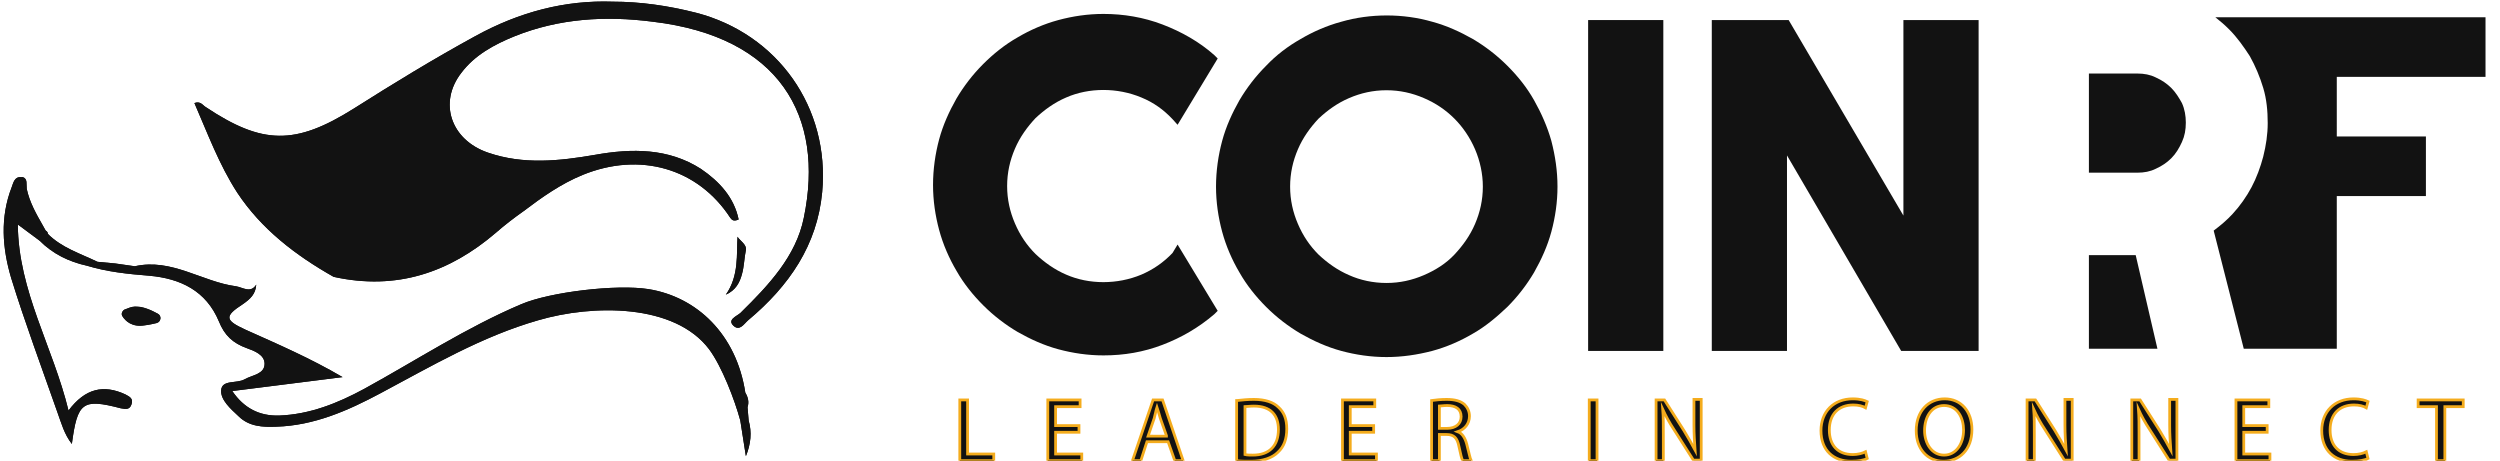 <?xml version="1.0" encoding="utf-8"?>
<!-- Generator: Adobe Illustrator 23.0.0, SVG Export Plug-In . SVG Version: 6.00 Build 0)  -->
<svg version="1.1" id="레이어_1" xmlns="http://www.w3.org/2000/svg" xmlns:xlink="http://www.w3.org/1999/xlink" x="0px"
	 y="0px" viewBox="0 0 448.8 82.7" style="enable-background:new 0 0 448.8 82.7;" xml:space="preserve">
<style type="text/css">
	.st0{clip-path:url(#SVGID_2_);fill:#121212;}
	.st1{clip-path:url(#SVGID_4_);fill:#121212;}
	.st2{clip-path:url(#SVGID_6_);fill:#121212;}
	.st3{clip-path:url(#SVGID_8_);fill:#121212;}
	.st4{fill:#121212;}
	.st5{fill:#121212;stroke:#F4AC1D;stroke-width:0.5;stroke-miterlimit:10;}
</style>
<g>
	<defs>
		<path id="SVGID_1_" d="M85.3,6.5c-7.5,4.1-14.7,8.5-21.8,13c-10.5,6.6-16.4,6.5-26.6-0.3c-0.5-0.3-0.9-1.1-2-0.7
			c2.4,5.5,4.4,11,7.7,16.1c4.3,6.5,10.4,11.2,17.3,15.1c0,0,0,0,0,0c0,0,0,0,0,0c0,0,0,0,0,0c11.3,2.5,20.8-0.8,29.1-7.9
			c1.6-1.4,3.3-2.7,5-3.9c3.3-2.5,6.7-4.9,10.6-6.5c10.3-4.2,20.7-1.2,26.5,7.7c0.3,0.4,0.6,0.7,1.5,0.3c-0.8-3.9-3.4-6.8-6.8-9.1
			c-5.8-3.7-12.3-3.7-19-2.5c-6.4,1.1-12.8,1.8-19.2-0.4c-6.7-2.3-8.9-9-4.8-14.3c2.4-3.2,5.9-5.1,9.6-6.6c8-3.2,16.3-3.7,24.8-2.6
			c22.7,2.7,30.9,16.9,27.1,35.2c-1.4,6.9-6.3,12.1-11.4,17.1c-0.7,0.6-2.4,1.2-1.2,2.3c1.1,1,1.9-0.4,2.6-1
			c7.4-6.2,12.4-13.5,13.3-23c1.4-15.2-8-28.4-22.6-32.2c-5.1-1.3-10.1-2-15-2C101.5,0,93.3,2.1,85.3,6.5"/>
	</defs>
	<use xlink:href="#SVGID_1_"  style="overflow:visible;fill:#121212;"/>
	<clipPath id="SVGID_2_">
		<use xlink:href="#SVGID_1_"  style="overflow:visible;"/>
	</clipPath>
	<rect x="34.8" y="0" class="st0" width="114.2" height="59.3"/>
</g>
<g>
	<defs>
		<path id="SVGID_3_" d="M130.3,52.9c1.8-0.8,2.5-2.2,2.9-3.7c0.4-1.4,0.4-2.9,0.7-4.3c0.2-1-1.1-1.7-1.5-2.4
			C132.2,45.6,132.7,49.5,130.3,52.9"/>
	</defs>
	<use xlink:href="#SVGID_3_"  style="overflow:visible;fill:#121212;"/>
	<clipPath id="SVGID_4_">
		<use xlink:href="#SVGID_3_"  style="overflow:visible;"/>
	</clipPath>
	<rect x="130.3" y="42.5" class="st1" width="3.8" height="10.4"/>
</g>
<g>
	<defs>
		<path id="SVGID_5_" d="M2.1,33.6C0,39,0.4,44.5,2,49.9C4.5,58,7.5,66,10.3,74c0.7,1.9,1.2,3.9,2.6,5.7c1-7.5,1.9-8.2,8.8-6.4
			c1,0.2,1.6,0.2,1.9-0.7c0.4-1.1-0.4-1.4-1.1-1.8c-3.9-1.8-7.2-1.1-10.2,2.9c-2.8-11.5-9-21.4-9.1-33.4c1.6,1.2,2.8,2.1,3.9,2.9
			c2.4,2.4,5.3,3.8,8.5,4.5c3.6,1.1,7.4,1.5,11.2,1.8c5.6,0.5,10.2,2.7,12.5,8.2c1,2.5,2.5,3.9,5,4.8c1.4,0.5,3.2,1.2,3.2,2.8
			c0,1.9-2.2,2-3.6,2.8c-1.4,0.8-4.1,0-4.2,2c-0.1,1.7,1.7,3.3,3.1,4.6c1.9,1.9,4.4,2,6.8,1.9c6.8-0.2,12.9-2.9,18.7-6
			c9.2-4.9,18.2-10.2,28.3-13.1c9.9-2.9,24.5-3,30.7,5.2c2.3,3.1,4.6,9.1,5.6,12.8c0.3,2.1,0.7,4.3,1,6.4c0.9-2.2,1.1-4.3,0.5-6.4
			c-0.1-0.8-0.1-1.6-0.2-2.4c0.3-0.9,0.1-1.8-0.4-2.6c-1.6-10.5-8.7-17.2-17.4-18.6c-5.7-0.9-17.6,0.5-22.8,2.7
			c-9.9,4.2-18.9,10.1-28.2,15.2c-4.8,2.6-9.8,4.6-15.3,4.8c-3.5,0.1-6.3-1.3-8.4-4.4c7-0.9,13.4-1.7,19.8-2.5
			c-5.8-3.4-11.6-5.9-17.4-8.5c-3.7-1.7-3.9-2.4-0.5-4.6c1.3-0.9,2.3-1.8,2.4-3.5c-1,1.6-2.4,0.5-3.6,0.3
			c-6.1-0.8-11.6-5.1-18.2-3.6c-1.2-0.2-2.3-0.3-3.5-0.5c-1.1-0.1-2.1-0.2-3.2-0.3c-3.1-1.5-6.4-2.5-8.9-5c0-0.3-0.2-0.5-0.4-0.6
			c-0.2-0.3-0.3-0.6-0.5-0.9c-1.2-2.1-2.4-4.2-2.9-6.6c-0.1-0.8,0.2-1.8-0.7-2.1c-0.1,0-0.2,0-0.3,0C2.6,31.7,2.4,32.8,2.1,33.6"/>
	</defs>
	<use xlink:href="#SVGID_5_"  style="overflow:visible;fill:#121212;"/>
	<clipPath id="SVGID_6_">
		<use xlink:href="#SVGID_5_"  style="overflow:visible;"/>
	</clipPath>
	<rect y="31.7" class="st2" width="134.8" height="50.1"/>
</g>
<g>
	<defs>
		<path id="SVGID_7_" d="M22.3,55.6c-0.4,0.3-0.6,0.8-0.3,1.2c0.5,0.8,1.7,2,4,1.6c0.9-0.1,1.6-0.3,2.1-0.4c0.8-0.2,1-1.3,0.2-1.7
			c-1.1-0.6-2.6-1.3-4.1-1.3C23.6,55.1,23,55.3,22.3,55.6"/>
	</defs>
	<use xlink:href="#SVGID_7_"  style="overflow:visible;fill:#121212;"/>
	<clipPath id="SVGID_8_">
		<use xlink:href="#SVGID_7_"  style="overflow:visible;"/>
	</clipPath>
	<rect x="21.8" y="55.1" class="st3" width="7.4" height="3.8"/>
</g>
<g>
	<polygon class="st4" points="172.3,71.8 173.7,71.8 173.7,81.5 178.4,81.5 178.4,82.7 172.3,82.7 	"/>
	<polygon class="st5" points="172.3,71.8 173.7,71.8 173.7,81.5 178.4,81.5 178.4,82.7 172.3,82.7 	"/>
	<polygon class="st4" points="193.7,77.6 189.5,77.6 189.5,81.5 194.2,81.5 194.2,82.7 188.1,82.7 188.1,71.8 193.9,71.8 193.9,73 
		189.5,73 189.5,76.4 193.7,76.4 	"/>
	<polygon class="st5" points="193.7,77.6 189.5,77.6 189.5,81.5 194.2,81.5 194.2,82.7 188.1,82.7 188.1,71.8 193.9,71.8 193.9,73 
		189.5,73 189.5,76.4 193.7,76.4 	"/>
	<path class="st4" d="M205.9,79.3l-1.1,3.4h-1.5l3.7-10.9h1.7l3.7,10.9h-1.5l-1.2-3.4H205.9z M209.4,78.2l-1.1-3.1
		c-0.2-0.7-0.4-1.4-0.6-2h0c-0.2,0.6-0.3,1.3-0.5,2l-1.1,3.2H209.4z"/>
	<path class="st5" d="M205.9,79.3l-1.1,3.4h-1.5l3.7-10.9h1.7l3.7,10.9h-1.5l-1.2-3.4H205.9z M209.4,78.2l-1.1-3.1
		c-0.2-0.7-0.4-1.4-0.6-2h0c-0.2,0.6-0.3,1.3-0.5,2l-1.1,3.2H209.4z"/>
	<path class="st4" d="M222.1,71.9c0.9-0.1,1.9-0.2,3-0.2c2,0,3.5,0.5,4.4,1.4c1,0.9,1.5,2.1,1.5,3.9c0,1.8-0.5,3.2-1.6,4.2
		c-1,1-2.7,1.6-4.8,1.6c-1,0-1.8,0-2.6-0.1V71.9z M223.5,81.6c0.4,0.1,0.9,0.1,1.4,0.1c3,0,4.6-1.7,4.6-4.6c0-2.6-1.4-4.2-4.4-4.2
		c-0.7,0-1.3,0.1-1.6,0.1V81.6z"/>
	<path class="st5" d="M222.1,71.9c0.9-0.1,1.9-0.2,3-0.2c2,0,3.5,0.5,4.4,1.4c1,0.9,1.5,2.1,1.5,3.9c0,1.8-0.5,3.2-1.6,4.2
		c-1,1-2.7,1.6-4.8,1.6c-1,0-1.8,0-2.6-0.1V71.9z M223.5,81.6c0.4,0.1,0.9,0.1,1.4,0.1c3,0,4.6-1.7,4.6-4.6c0-2.6-1.4-4.2-4.4-4.2
		c-0.7,0-1.3,0.1-1.6,0.1V81.6z"/>
	<polygon class="st4" points="246.6,77.6 242.4,77.6 242.4,81.5 247.1,81.5 247.1,82.7 241,82.7 241,71.8 246.8,71.8 246.8,73 
		242.4,73 242.4,76.4 246.6,76.4 	"/>
	<polygon class="st5" points="246.6,77.6 242.4,77.6 242.4,81.5 247.1,81.5 247.1,82.7 241,82.7 241,71.8 246.8,71.8 246.8,73 
		242.4,73 242.4,76.4 246.6,76.4 	"/>
	<path class="st4" d="M257,71.9c0.7-0.1,1.7-0.2,2.7-0.2c1.5,0,2.5,0.3,3.2,0.9c0.5,0.5,0.9,1.2,0.9,2.1c0,1.4-0.9,2.4-2.1,2.8v0
		c0.8,0.3,1.3,1.1,1.6,2.2c0.4,1.5,0.6,2.6,0.8,3h-1.5c-0.2-0.3-0.4-1.2-0.7-2.6c-0.3-1.5-0.9-2.1-2.2-2.1h-1.3v4.7H257V71.9z
		 M258.4,76.9h1.4c1.5,0,2.5-0.8,2.5-2.1c0-1.4-1-2-2.5-2c-0.7,0-1.2,0.1-1.4,0.1V76.9z"/>
	<path class="st5" d="M257,71.9c0.7-0.1,1.7-0.2,2.7-0.2c1.5,0,2.5,0.3,3.2,0.9c0.5,0.5,0.9,1.2,0.9,2.1c0,1.4-0.9,2.4-2.1,2.8v0
		c0.8,0.3,1.3,1.1,1.6,2.2c0.4,1.5,0.6,2.6,0.8,3h-1.5c-0.2-0.3-0.4-1.2-0.7-2.6c-0.3-1.5-0.9-2.1-2.2-2.1h-1.3v4.7H257V71.9z
		 M258.4,76.9h1.4c1.5,0,2.5-0.8,2.5-2.1c0-1.4-1-2-2.5-2c-0.7,0-1.2,0.1-1.4,0.1V76.9z"/>
	<rect x="285.3" y="71.8" class="st4" width="1.4" height="10.9"/>
	<rect x="285.3" y="71.8" class="st5" width="1.4" height="10.9"/>
	<path class="st4" d="M297.3,82.7V71.8h1.5l3.5,5.5c0.8,1.3,1.4,2.4,2,3.5l0,0c-0.1-1.5-0.2-2.8-0.2-4.5v-4.6h1.3v10.9H304l-3.5-5.5
		c-0.8-1.2-1.5-2.5-2-3.6l0,0c0.1,1.4,0.1,2.7,0.1,4.5v4.7H297.3z"/>
	<path class="st5" d="M297.3,82.7V71.8h1.5l3.5,5.5c0.8,1.3,1.4,2.4,2,3.5l0,0c-0.1-1.5-0.2-2.8-0.2-4.5v-4.6h1.3v10.9H304l-3.5-5.5
		c-0.8-1.2-1.5-2.5-2-3.6l0,0c0.1,1.4,0.1,2.7,0.1,4.5v4.7H297.3z"/>
	<path class="st4" d="M335.2,82.3c-0.5,0.3-1.6,0.5-2.9,0.5c-3.1,0-5.4-1.9-5.4-5.5c0-3.4,2.3-5.7,5.7-5.7c1.4,0,2.2,0.3,2.6,0.5
		l-0.3,1.1c-0.5-0.3-1.3-0.5-2.2-0.5c-2.6,0-4.3,1.6-4.3,4.5c0,2.7,1.5,4.4,4.2,4.4c0.9,0,1.7-0.2,2.3-0.5L335.2,82.3z"/>
	<path class="st5" d="M335.2,82.3c-0.5,0.3-1.6,0.5-2.9,0.5c-3.1,0-5.4-1.9-5.4-5.5c0-3.4,2.3-5.7,5.7-5.7c1.4,0,2.2,0.3,2.6,0.5
		l-0.3,1.1c-0.5-0.3-1.3-0.5-2.2-0.5c-2.6,0-4.3,1.6-4.3,4.5c0,2.7,1.5,4.4,4.2,4.4c0.9,0,1.7-0.2,2.3-0.5L335.2,82.3z"/>
	<path class="st4" d="M354,77.1c0,3.7-2.3,5.7-5.1,5.7c-2.9,0-4.9-2.2-4.9-5.5c0-3.5,2.2-5.7,5.1-5.7C352.1,71.6,354,73.9,354,77.1
		 M345.5,77.3c0,2.3,1.3,4.4,3.5,4.4c2.2,0,3.5-2.1,3.5-4.5c0-2.2-1.1-4.4-3.5-4.4C346.7,72.8,345.5,74.9,345.5,77.3"/>
	<path class="st5" d="M354,77.1c0,3.7-2.3,5.7-5.1,5.7c-2.9,0-4.9-2.2-4.9-5.5c0-3.5,2.2-5.7,5.1-5.7C352.1,71.6,354,73.9,354,77.1z
		 M345.5,77.3c0,2.3,1.3,4.4,3.5,4.4c2.2,0,3.5-2.1,3.5-4.5c0-2.2-1.1-4.4-3.5-4.4C346.7,72.8,345.5,74.9,345.5,77.3z"/>
	<path class="st4" d="M363.9,82.7V71.8h1.5l3.5,5.5c0.8,1.3,1.4,2.4,2,3.5l0,0c-0.1-1.5-0.2-2.8-0.2-4.5v-4.6h1.3v10.9h-1.4
		l-3.5-5.5c-0.8-1.2-1.5-2.5-2-3.6l0,0c0.1,1.4,0.1,2.7,0.1,4.5v4.7H363.9z"/>
	<path class="st5" d="M363.9,82.7V71.8h1.5l3.5,5.5c0.8,1.3,1.4,2.4,2,3.5l0,0c-0.1-1.5-0.2-2.8-0.2-4.5v-4.6h1.3v10.9h-1.4
		l-3.5-5.5c-0.8-1.2-1.5-2.5-2-3.6l0,0c0.1,1.4,0.1,2.7,0.1,4.5v4.7H363.9z"/>
	<path class="st4" d="M382.7,82.7V71.8h1.5l3.5,5.5c0.8,1.3,1.4,2.4,2,3.5l0,0c-0.1-1.5-0.2-2.8-0.2-4.5v-4.6h1.3v10.9h-1.4
		l-3.5-5.5c-0.8-1.2-1.5-2.5-2-3.6l0,0c0.1,1.4,0.1,2.7,0.1,4.5v4.7H382.7z"/>
	<path class="st5" d="M382.7,82.7V71.8h1.5l3.5,5.5c0.8,1.3,1.4,2.4,2,3.5l0,0c-0.1-1.5-0.2-2.8-0.2-4.5v-4.6h1.3v10.9h-1.4
		l-3.5-5.5c-0.8-1.2-1.5-2.5-2-3.6l0,0c0.1,1.4,0.1,2.7,0.1,4.5v4.7H382.7z"/>
	<polygon class="st4" points="407,77.6 402.8,77.6 402.8,81.5 407.5,81.5 407.5,82.7 401.4,82.7 401.4,71.8 407.3,71.8 407.3,73 
		402.8,73 402.8,76.4 407,76.4 	"/>
	<polygon class="st5" points="407,77.6 402.8,77.6 402.8,81.5 407.5,81.5 407.5,82.7 401.4,82.7 401.4,71.8 407.3,71.8 407.3,73 
		402.8,73 402.8,76.4 407,76.4 	"/>
	<path class="st4" d="M425.1,82.3c-0.5,0.3-1.6,0.5-2.9,0.5c-3.1,0-5.4-1.9-5.4-5.5c0-3.4,2.3-5.7,5.7-5.7c1.4,0,2.2,0.3,2.6,0.5
		l-0.3,1.1c-0.5-0.3-1.3-0.5-2.2-0.5c-2.6,0-4.3,1.6-4.3,4.5c0,2.7,1.5,4.4,4.2,4.4c0.9,0,1.7-0.2,2.3-0.5L425.1,82.3z"/>
	<path class="st5" d="M425.1,82.3c-0.5,0.3-1.6,0.5-2.9,0.5c-3.1,0-5.4-1.9-5.4-5.5c0-3.4,2.3-5.7,5.7-5.7c1.4,0,2.2,0.3,2.6,0.5
		l-0.3,1.1c-0.5-0.3-1.3-0.5-2.2-0.5c-2.6,0-4.3,1.6-4.3,4.5c0,2.7,1.5,4.4,4.2,4.4c0.9,0,1.7-0.2,2.3-0.5L425.1,82.3z"/>
	<polygon class="st4" points="437.4,73 434.1,73 434.1,71.8 442.2,71.8 442.2,73 438.9,73 438.9,82.7 437.4,82.7 	"/>
	<polygon class="st5" points="437.4,73 434.1,73 434.1,71.8 442.2,71.8 442.2,73 438.9,73 438.9,82.7 437.4,82.7 	"/>
	<path class="st4" d="M210.5,45.4c-1.6,1.7-3.5,3-5.6,3.9c-4.3,1.8-9.4,1.8-13.5,0c-2.1-0.9-3.9-2.2-5.5-3.7
		c-1.6-1.6-2.8-3.4-3.7-5.5c-0.9-2.1-1.4-4.3-1.4-6.7c0-2.4,0.5-4.6,1.4-6.7c0.9-2.1,2.2-3.9,3.7-5.5c1.6-1.5,3.4-2.8,5.5-3.7
		c4.1-1.8,9.2-1.8,13.5,0c2.2,0.9,4,2.2,5.6,3.9l0.9,1l7.2-11.9l-0.6-0.6c-2.7-2.4-5.9-4.2-9.3-5.5c-3.4-1.3-7-1.9-10.6-1.9
		c-2.8,0-5.5,0.4-8.1,1.1c-2.6,0.7-5.1,1.8-7.3,3.1c-2.3,1.3-4.4,3-6.2,4.8c-1.9,1.9-3.5,4-4.8,6.2c-1.3,2.3-2.4,4.7-3.1,7.3
		c-0.7,2.6-1.1,5.4-1.1,8.2c0,2.8,0.4,5.5,1.1,8.1c0.7,2.6,1.8,5.1,3.1,7.3c1.3,2.3,3,4.4,4.8,6.2c1.9,1.9,4,3.5,6.2,4.8
		c2.3,1.3,4.7,2.4,7.3,3.1c2.6,0.7,5.3,1.1,8.1,1.1c3.7,0,7.2-0.6,10.6-1.9c3.4-1.3,6.5-3.1,9.3-5.5l0.6-0.6l-7.2-11.9L210.5,45.4z"
		/>
	<path class="st4" d="M275.4,18L275.4,18c-1.3-2.3-2.9-4.3-4.8-6.2c-1.9-1.9-4-3.5-6.2-4.8c-2.3-1.3-4.7-2.4-7.3-3.1
		c-5.2-1.5-11.1-1.5-16.3,0c-2.6,0.7-5.1,1.8-7.3,3.1c-2.3,1.3-4.4,2.9-6.2,4.8c-1.9,1.9-3.5,4-4.8,6.2c-1.3,2.3-2.4,4.7-3.1,7.3
		c-0.7,2.6-1.1,5.4-1.1,8.2c0,2.8,0.4,5.5,1.1,8.1c0.7,2.6,1.8,5.1,3.1,7.3c1.3,2.3,3,4.4,4.8,6.2c1.9,1.9,4,3.5,6.2,4.8
		c2.3,1.3,4.7,2.4,7.3,3.1c2.6,0.7,5.3,1.1,8.1,1.1c2.8,0,5.5-0.4,8.2-1.1c2.6-0.7,5.1-1.8,7.3-3.1c2.3-1.3,4.3-3,6.2-4.8
		c1.9-1.9,3.5-4,4.8-6.2c1.3-2.3,2.4-4.7,3.1-7.3c0.7-2.6,1.1-5.3,1.1-8.1c0-2.8-0.4-5.5-1.1-8.2C277.8,22.8,276.7,20.3,275.4,18
		 M266.2,33.5c0,2.4-0.5,4.6-1.4,6.7c-0.9,2.1-2.2,3.9-3.7,5.5c-1.5,1.6-3.4,2.8-5.5,3.7c-2.1,0.9-4.3,1.4-6.7,1.4
		c-2.4,0-4.7-0.5-6.7-1.4c-2.1-0.9-3.9-2.2-5.5-3.7c-1.6-1.6-2.8-3.4-3.7-5.5c-0.9-2.1-1.4-4.3-1.4-6.7c0-2.4,0.5-4.6,1.4-6.7
		c0.9-2.1,2.2-3.9,3.7-5.5c1.6-1.5,3.4-2.8,5.5-3.7c2.1-0.9,4.3-1.4,6.7-1.4c2.4,0,4.6,0.5,6.7,1.4c2.1,0.9,3.9,2.1,5.5,3.7
		c1.5,1.5,2.8,3.4,3.7,5.5C265.7,28.9,266.2,31.2,266.2,33.5"/>
	<rect x="285.1" y="3.6" class="st4" width="13.5" height="59.4"/>
	<polygon class="st4" points="341.7,3.6 341.7,38.7 321.1,3.6 307.3,3.6 307.3,63 320.8,63 320.8,27.9 341.3,63 355.2,63 355.2,3.6 
			"/>
	<polygon class="st4" points="375,45.8 375,62.6 387.3,62.6 383.4,45.8 	"/>
	<path class="st4" d="M389.8,15.8c-0.8-0.8-1.7-1.4-2.8-1.9c-1-0.5-2.1-0.7-3.3-0.7H375V31h8.7c1.2,0,2.3-0.2,3.3-0.7
		c1.1-0.5,2-1.1,2.8-1.9c0.8-0.8,1.4-1.8,1.9-2.9c0.5-1.1,0.7-2.2,0.7-3.5c0-1.2-0.2-2.4-0.7-3.5C391.2,17.6,390.6,16.6,389.8,15.8"
		/>
	<path class="st4" d="M446.2,13.8V3.1h-48.5c0.9,0.7,1.7,1.4,2.5,2.2c1.4,1.4,2.6,3.1,3.7,4.8c1,1.8,1.8,3.7,2.4,5.7
		c0.6,2,0.8,4.1,0.8,6.3c0,2-0.3,4-0.8,6c-0.5,1.9-1.2,3.8-2.1,5.5c-0.9,1.7-2.1,3.4-3.4,4.8c-1,1.1-2.2,2.1-3.4,3l5.4,21.2h16.7
		V35.2h16V24.5h-16V13.8H446.2z"/>
</g>
</svg>
